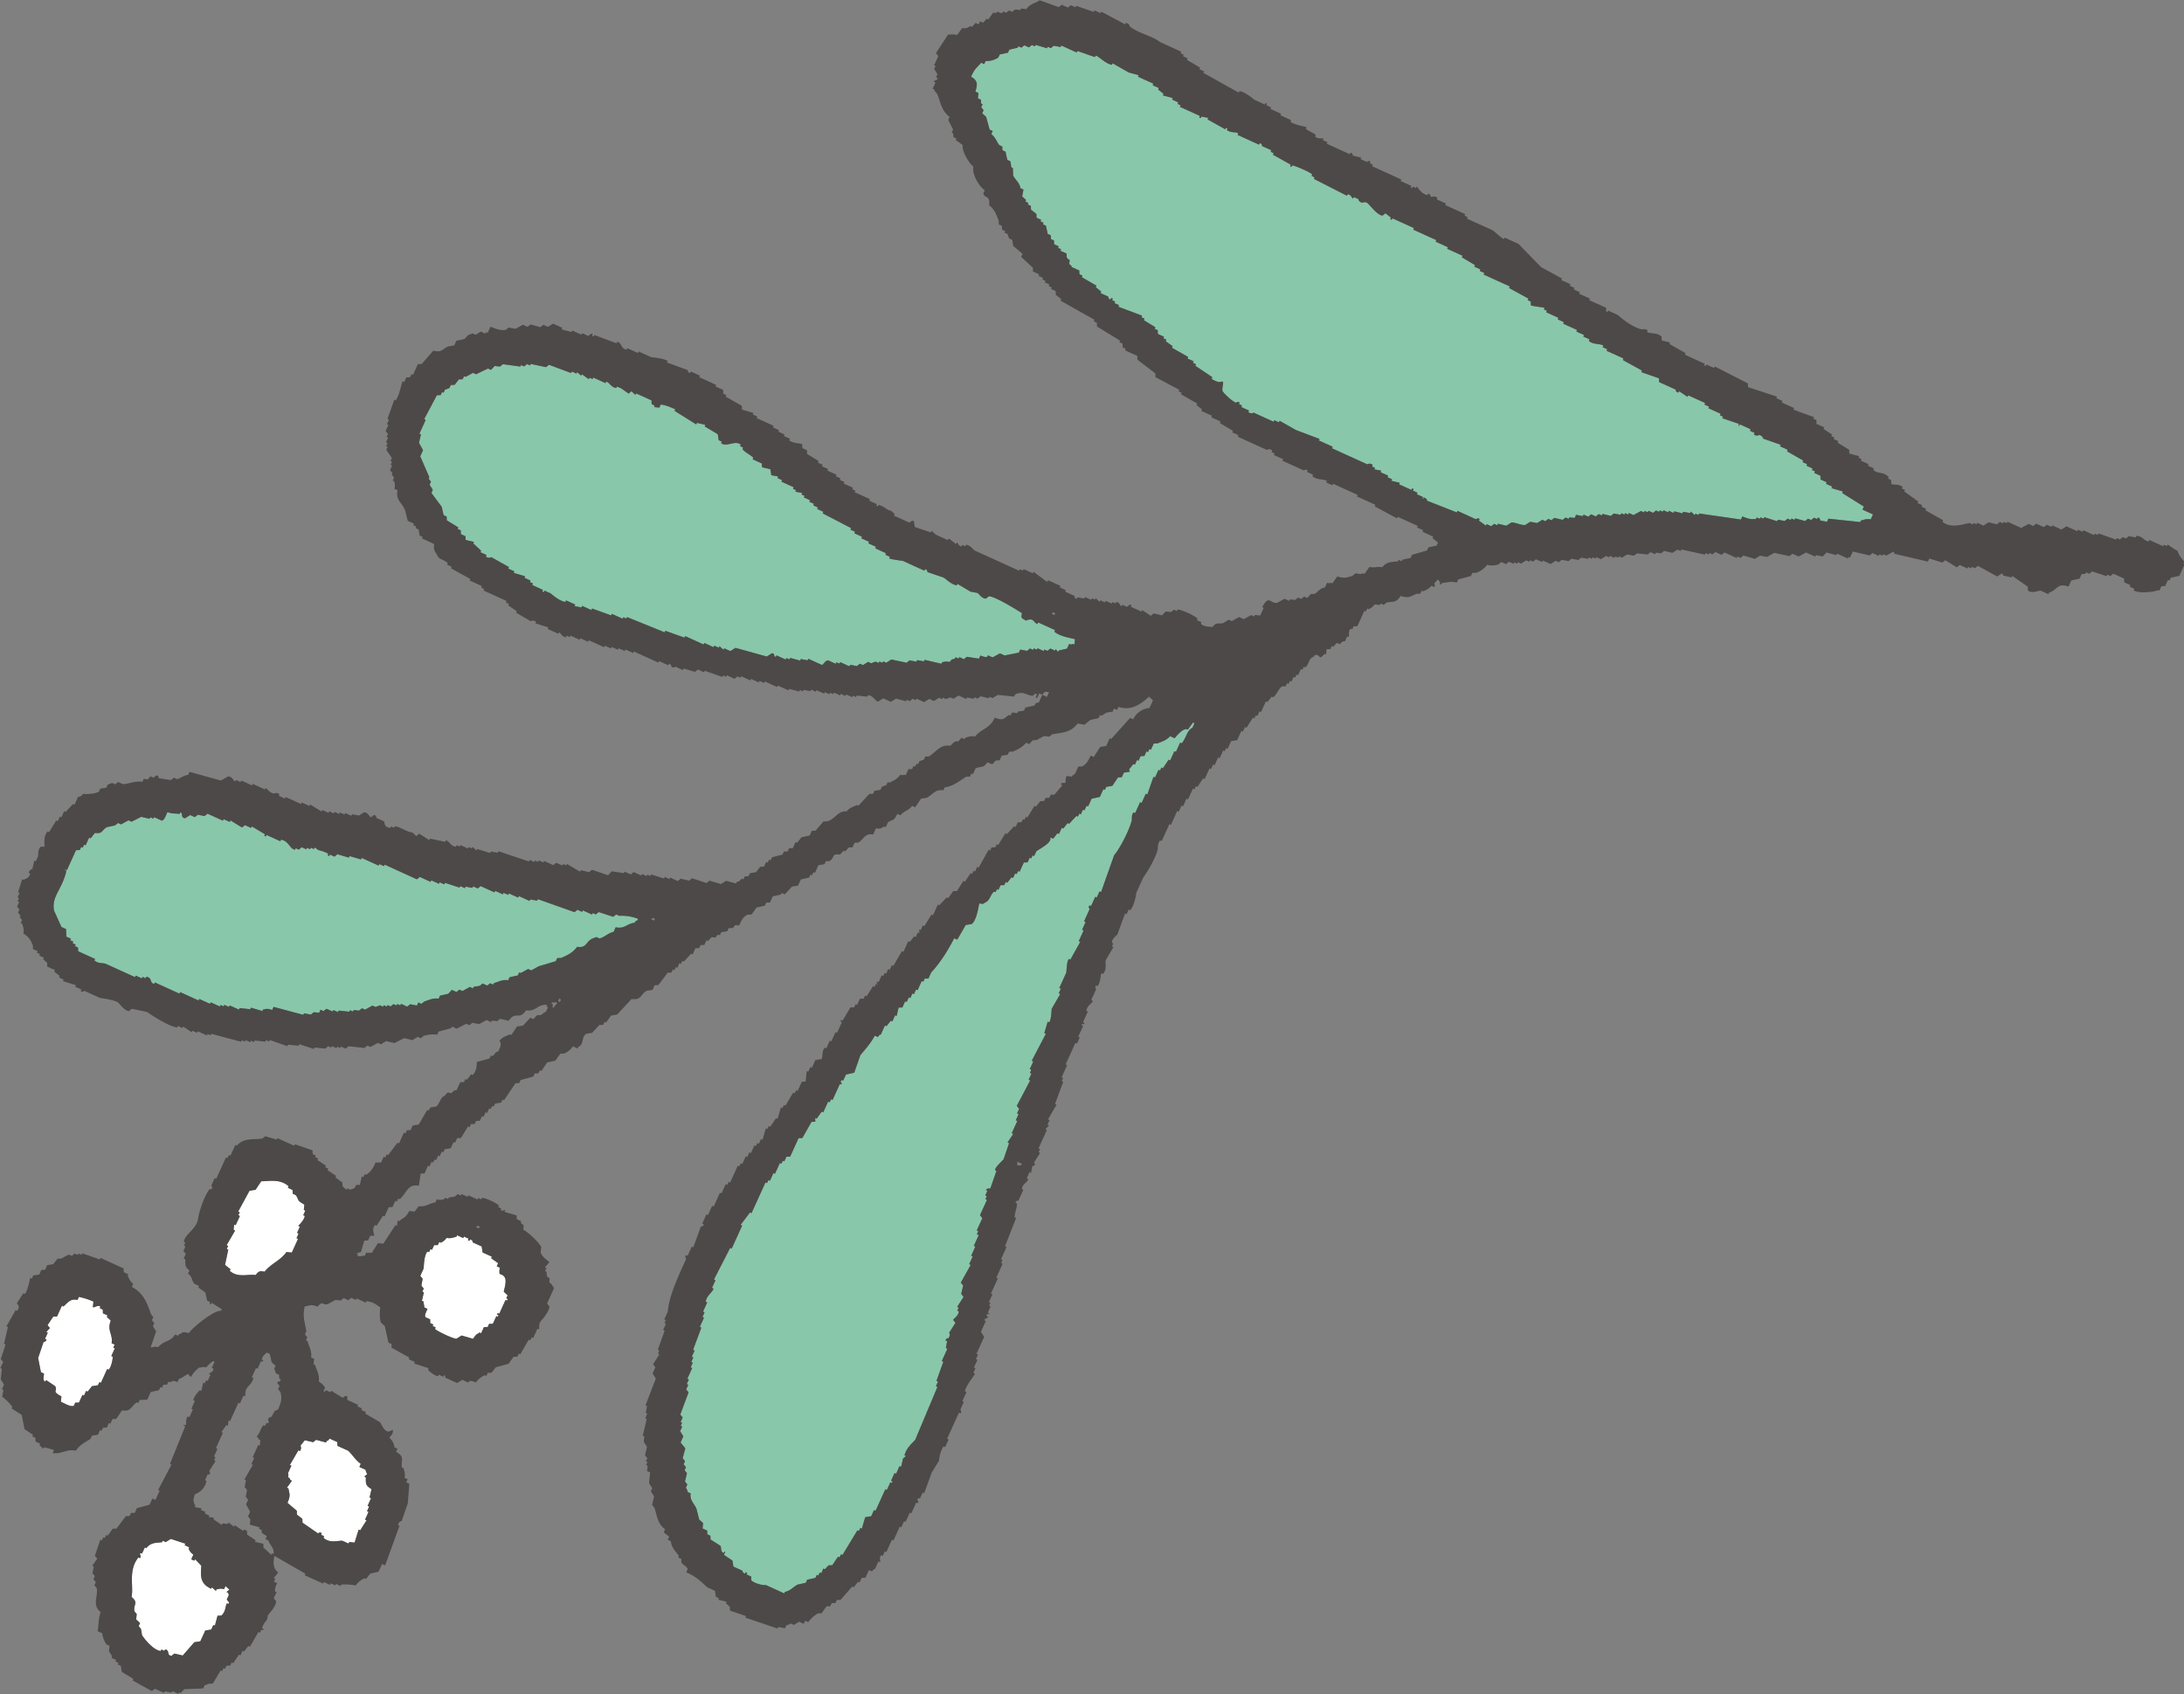 <svg xmlns="http://www.w3.org/2000/svg" width="65.644" height="50.92"><rect width="100%" height="100%" fill="#808080" stroke="none"/><g fill-rule="evenodd"><path d="M12.737 38.116l-.105.231.071.088-.038.206.071.088-.042.092.046.021-.059.252.046.021.029.181.092.042c-.039.101-.097.183-.059.252l.139.063.004.113.092.042-.021.046.092.042-.021.046c.064.067.536.295.646.294l.155-.097.344.101c.087-.133.097-.128.197-.189l.046.021.084-.185.113-.004.042-.092.113-.004.105-.231.046.021.021-.046-.046-.021.021-.046.046.021.189-.416.046.021.021-.046-.046-.021.042-.092-.118-.109c.031-.128.091-.337.029-.432-.104-.162-.193.012-.147-.29l-.092-.042.042-.092-.21-.151.021-.046-.277-.126-.029-.181-.277-.126s.033-.047-.071-.088l-.021.046-.046-.021.021-.046-.139-.063-.021.046-.185-.084-.021.046c-.118.023-.154.055-.294.034-.075.09-.091.098-.176.143l-.046-.021-.042.092-.113.004-.063.139-.046-.021-.042.092-.046-.021c-.107.115-.106.413-.118.504zm-9.345 2.661l-.046-.021.105-.231-.046-.021.042-.092-.092-.042c.045-.278-.145-.374-.025-.68l-.118-.109.021-.046-.139-.063-.004-.113-.092-.042.021-.046c-.084-.066-.201.056-.227.008l.017-.16c-.177-.079-.3-.108-.437-.143l-.042.092c-.222-.039-.267.062-.424.197l-.046-.021-.147.323-.113.004-.172.256.071.088-.109.118.046.021-.084.185.046.021c-.018.074-.088.071-.088.071l-.164.483.084.428.092.042-.017.16.025.067c.058.042 0-.009.067-.025l.256.172c.105.156-.13.139.193.311l-.017.16c.126.06.3.164.39.122l.042-.092.113-.004.105-.231.046.021.063-.139.046.021.13-.164.181-.029.042-.092.046.021.189-.416.046.021c.085-.101.119-.308.122-.39zm5.528 4.631l.004.113.164.13.004.113.466.323c.009.002.046-.059.113-.004l-.021.046.092.042-.021.046c.189.177.431.083.571.092l.185.084.021-.046.16.017.122-.39.046.021.193-.302-.046-.021.105-.231-.046-.021.063-.139-.046-.021.105-.231-.046-.021.059-.252c-.194-.119-.168-.17-.172-.357l-.046-.021.088-.071s-.05-.099-.05-.134l-.185-.084.042-.092c-.169-.125-.252-.278-.378-.395l-.323-.147-.004-.113-.231-.105c-.07.08-.012.043-.088.071l-.021.046-.298-.08a5.476 5.476 0 01-.088.071l-.252-.059-.13.164s.047.08-.017.16l-.046-.021-.256.441.046.021-.105.231c0 .007.032.003.004.113.08.07.043.012.071.088l.046.021-.151.21.046.021c.027.167.074.2-.029.432l.281.239zm.039-8.174l-.046-.021.063-.139-.046-.021.084-.185-.046-.021c.007-.021.178-.172.193-.302l-.046-.021.063-.139-.046-.021.017-.16c-.248-.137-.146-.128-.26-.286l-.092-.042-.004-.113-.139-.063.021-.046c-.259-.238-.618-.147-.823-.151l-.172.256-.181.029-.34.625.046.021-.042.092.046.021-.126.277-.046-.021-.017.16.046.021-.256.441.046.021-.042.092.046.021-.097.458.164.13-.021.046c.236.226.575.09.777.13.094-.118.119-.131.269-.101.187-.242.47-.327.659-.592l.16.017.189-.416zm-3.977 9.114l-.092-.042-.021.046c-.193.021-.334.005-.47.176l-.046-.021-.084.185-.046-.021-.021.046s.057.049.004.113l-.046-.021c-.314.385-.138.864-.206 1.188.218.187.054.202.084.428l.071.088-.017.16.118.109-.042.092.071.088.029.181c.064.109.336.452.562.479l.021-.046.092.042.021-.046c.154.038.032.172.189.197l.088-.071.252.059.348-.399.181-.029.147-.323.181-.029.063-.139.046.021.08-.298.113-.004c.139-.123.109-.259.168-.369l.046.021.021-.046a5.476 5.476 0 01-.071-.088l.063-.139-.025-.067-.046-.021.088-.071-.118-.109-.042.092c-.12-.022-.128-.008-.227.008l-.021.046-.118-.109-.021.046c-.358-.163-.312-.401-.298-.693l-.189-.197-.021.046-.092-.042.063-.139c-.093-.075-.095-.091-.143-.176l.021-.046-.139-.063.021-.046-.437-.143a8.087 8.087 0 00-.155.097z" fill="#fff"/><path d="M19.183 27.618a1.323 1.323 0 00-.571-.092l-.092-.042a5.476 5.476 0 01-.088.071l-.437-.143a5.476 5.476 0 01-.088.071l-.092-.042-.021.046-.277-.126-.021.046-.139-.063a5.476 5.476 0 01-.088.071l-1.104-.391-.021.046-.206-.038-.021.046-.323-.147-.021.046-.277-.126-.021.046-.139-.063-.021.046-.231-.105-.021.046-.416-.189a5.476 5.476 0 01-.088.071l-.139-.063-.021.046-.206-.038-.021.046-.139-.063-.021.046-.437-.143-.021.046-.139-.063-.021.046-.231-.105-.021.046-.323-.147a5.476 5.476 0 01-.088.071l-.97-.441-.021.046-.139-.063-.021.046-.508-.231-.021.046-.344-.101-.021.046-.344-.101a5.476 5.476 0 01-.088.071l-.139-.063-.021.046-.046-.021.021-.046c-.185-.114-.291-.075-.369-.168l-.046-.021-.021.046-.092-.042-.021.046-.092-.042-.021.046-.139-.063a5.476 5.476 0 01-.088.071l-.092-.042-.021.046c-.169-.03-.184-.266-.42-.302l-.021.046-.416-.189-.021.046-.046-.021.021-.046-.395-.235-.021.046-.185-.084a5.476 5.476 0 01-.088.071l-.348-.214-.021.046-.185-.084-.021.046-.462-.21a5.476 5.476 0 01-.088.071l-.206-.038a5.476 5.476 0 01-.088.071l-.139-.063a8.087 8.087 0 00-.155.097c-.145-.015-.045-.155-.143-.176l-.021.046c-.154-.022-.198.004-.365-.055-.05.103-.09.244-.172.256l-.231-.105-.021.046-.092-.042-.021.046-.252-.059-.29.147-.092-.042-.223.122-.092-.042a5.476 5.476 0 01-.088.071l-.248.055c-.161.094-.124.209-.357.172l-.13.164-.046-.021-.105.231-.046-.021-.042.092-.046-.021-.042.092-.113.004-.273.6-.046-.021c-.034.063.042-.003.025.067-.138.562-.446.738-.365 1.171l.222.491.139.063.008.227.139.063-.021.046.092.042-.021.046.092.042-.021.046.092.042.004.113.508.231-.021.046c.128.104.236.062.344.101l.877.399.021-.046.185.084.021-.046.092.042.021-.046c.194.033.08.171.235.218l.021-.046.739.336.021-.046.554.252.021-.046.323.147.021-.046.277.126.021-.046.092.042.021-.046.139.063.021-.046.277.126.021-.046.319.034.021-.046.344.101.021-.046c.115-.02.121-.034.273.013l.042-.092.894.239.021-.046.206.038.088-.071.16.017.042-.092.092.042.088-.071.185.084.021-.046.139.063.021-.046.319.034.021-.046.092.042.021-.046.16.017.088-.071.092.042.223-.122.092.042.134-.05.092.042.021-.046.092.042.021-.046.092.042.088-.071.092.042.021-.046.092.042.021-.046.185.084.088-.071.206.038.042-.092.092.042.088-.071c.139-.044.264-.112.428-.084l.042-.092.248-.055.109-.118.139.063.088-.071.092.042.223-.122.092.042.021-.046.181-.029.088-.071.139.063.088-.071.092.042.021-.046c.145-.039.259-.115.428-.084l.042-.092.248-.055.042-.092.046.021.223-.122.092.042.223-.122.516-.155.042-.092.113-.004c.178-.073.351-.152.487-.336.282.044.247-.131.445-.243l.134-.05.092.042c.143-.03.272-.173.424-.197l.063-.139c.279.058.326-.108.563-.134.07-.08.012-.043.088-.071l.021-.046zm13.128-8.407c-.145-.039-.453-.081-.621-.227l.021-.046-.508-.231-.021.046c-.127-.036-.102-.206-.344-.101-.148-.088-.149-.068-.122-.223-.039-.026-.781-.501-.995-.508a5.476 5.476 0 01-.088.071c-.135-.007-.202-.143-.256-.172l-.206-.038-.395-.235-.021.046c-.17-.032-.313-.184-.395-.235l-.483-.164c-.011-.008.012-.066-.071-.088l-.021.046-.646-.294c-.036-.005-.374-.049-.411-.076l.021-.046-.139-.063.021-.046-.323-.147.021-.046-.231-.105.021-.046-.231-.105.021-.046-.231-.105.021-.046-.139-.063.021-.046-.856-.445.021-.046-.185-.084.021-.046-.139-.063.021-.046-.139-.063.021-.046-.185-.084.021-.046-.092-.042.021-.046-.206-.038.021-.046-.092-.042.021-.046-.369-.168.021-.046-.139-.063.021-.046-.206-.038-.029-.181-.252-.059-.004-.113-.277-.126.021-.046c-.112-.11-.234-.146-.327-.26l.021-.046-.092-.042.021-.046c-.168-.144-.426.085-.592-.046l.021-.046-.092-.042-.029-.181-.395-.235.021-.046-.252-.059-.021.046-.651-.407.021-.046c-.164-.076-.316-.135-.437-.143l-.042.092-.16-.017.021-.046-.092-.042-.004-.113-.462-.21-.021.046-.118-.109a5.476 5.476 0 01-.088.071l-.21-.151-.139-.063-.021.046c-.167-.027-.204-.17-.302-.193l-.021.046-.369-.168-.021.046-.092-.042-.021.046-.21-.151-.021.046-.118-.109-.021.046-.139-.063-.021.046-.667-.248a5.476 5.476 0 01-.088.071 74.678 74.678 0 01-.458-.097l-.021.046-.092-.042a5.476 5.476 0 01-.088.071l-.092-.042-.021.046-.525-.071a5.476 5.476 0 01-.088.071l-.16-.017-.109.118-.092-.042-.357.172-.092-.042-.223.122-.046-.021-.042.092-.113.004-.13.164-.113.004-.042.092-.134.05-.042.092-.046-.021-.042.092-.113.004-.382.718.046.021-.189.416.046.021-.059.252.122.223-.084.185.273.626-.021.046.071.088-.042.092.097.155-.042.092.311.42.055.248.092.042.004.113.348.214-.021.046.092.042.004.113.139.063.004.113.252.059-.021.046.235.218-.021.046.185.084-.021.046c.086.07.16.017.16.017l.533.298-.021.046.185.084-.021.046.344.101-.021.046.185.084-.021.046.092.042-.021.046.323.147-.021.046.046.021.021-.046.185.084c.067.057.274.233.441.256l.021-.046.277.126-.021.046.206.038.021-.046.277.126.021-.046.575.206.021-.046.323.147.021-.046.092.042.021-.046 1.129.458.021-.046.575.206.021-.046.554.252.021-.046.277.126.021-.046.139.063.021-.046.118.109.021-.046.185.084.155-.097.94.26.155-.097c.088.002.068.086.071.088l.046.021.021-.046.277.126.021-.046.092.042.021-.046.298.08.021-.046.206.038.021-.046.416.189.109-.118.067-.025.231.105.021-.046.092.042.021-.046.277.126.021-.046.206.038.088-.071.092.042.155-.097.092.042.134-.05.092.042.021-.046.092.042.021-.046.092.042.155-.097.458.097.088-.071.206.038.021-.046.206.038.021-.046.504.118.021-.046c.098-.017.107-.031.227-.008.082-.102.058-.067.155-.097l.021-.046.092.042.021-.046.139.063.088-.071.365.055.042-.092c.111.034.122.049.206.038l.021-.046.139.063.223-.122.139.063.428-.084.042-.092.206.038.088-.071.092.042.021-.046.092.042.021-.046.185.084.021-.046.092.042.088-.071.139.063.021-.046.071.088.021-.046.248-.055.063-.139c.105.014.037.024.113-.004l.046.021.017-.16zm-2.949 17.883l.042-.092-.046-.021.168-.369a5.476 5.476 0 01-.071-.088l.21-.462-.046-.021.042-.092-.046-.021.063-.139-.046-.021c.044-.071.124-.04.134-.05l.185-.529-.046-.021c.019-.107.219-.273.26-.327l.164-.483-.046-.021.172-.256-.046-.021.168-.369-.046-.021.084-.185-.046-.021.063-.139a5.476 5.476 0 01-.071-.088l.403-.764-.046-.021.084-.185-.046-.021.042-.092-.046-.021.105-.231-.046-.021.424-.81-.046-.021.101-.344.046.021c.067-.097.063-.333.076-.411l.256-.441-.046-.021.063-.139-.046-.021.21-.462c.01-.07.01-.325.076-.411l.046.021.298-.533-.046-.021.147-.323-.046-.021.105-.231-.046-.021.168-.369c.003-.015-.054-.041-.004-.113l.046.021.126-.277.046.021.084-.185.046.021.391-1.104c.173-.208.437-.705.529-1.041.018-.067-.024-.15.059-.252l.046.021.147-.323.046.021.126-.277.046.021.185-.529.046.021.105-.231.046.021.042-.092.046.021.172-.256.046.021.126-.277.046.021.126-.277.046.021c.145-.167.155-.39.323-.466l.063-.139-.046-.021-.151.21c-.105-.014-.037-.024-.113.004-.08.028-.226.173-.285.26l-.139-.063c-.109.128-.242.159-.378.218l-.113.004-.084.185-.046-.021-.042.092-.046-.021-.063.139-.113.004-.063.139-.046-.021-.063.139-.046-.021-.13.164.025.067-.181.029-.063.139-.113.004-.172.256-.181.029-.042.092-.046-.021-.105.231-.248.055-.105.231-.046-.021-.063.139-.046-.021-.063.139-.046-.021-.042.092-.046-.021-.218.235-.046-.021-.13.164-.046-.021-.084.185-.046-.021-.13.164-.092-.042c.084.159-.332.349-.416.424l-.063.139-.046-.021-.042.092-.046-.021-.063.139-.113.004-.126.277-.046-.021-.042.092-.046-.021-.063.139-.046-.021-.13.164-.046-.021-.042.092-.113.004-.063.139-.046-.021-.042.092-.046-.021c-.123.119-.116.261-.26.327-.088.054-.057.052-.181.029-.03.117-.076.495-.227.621l-.181.029-.256.441-.092-.042c-.19.377-.449.775-.689 1.024l-.084.185-.113.004-.042.092-.046-.021-.126.277-.046-.021-.063.139-.046-.021-.063.139-.046-.021-.063.139-.046-.021-.084.185-.113.004-.059.252-.046-.021-.084.185-.046-.021-.13.164-.046-.021-.126.277s-.026-.023-.088.071l-.092-.042c-.117.226-.292.416-.432.584l-.185.529-.248.055-.084.185-.046-.021c-.062.078.004.081.004.113-.039.06-.024-.032-.067.025l-.21.462-.046-.021-.042.092-.046-.021-.147.323-.046-.021-.151.21-.046-.021.004.113-.113.004-.277.487-.113.004-.252.554-.113.004-.063.139-.046-.021-.042.092-.046-.021-.147.323-.046-.021-.105.231-.046-.021-.042.092-.046-.021-.42.923-.046-.021-.281.374.046.021-.315.693-.046-.021-.487.949.046.021-.105.231.046.021c-.031.116-.208.208-.235.395l.046.021-.126.277.046.021-.063.139.046.021-.126.277.046.021-.248.668.046.021-.084.185.046.021-.063.139.046.021-.063.139.046.021-.147.323.046.021-.063.139.046.021-.063.139.071.088-.248.667.071.088-.063.139.046.021-.042.092.046.021-.063.139.097.155-.084.185.143.176-.08.298.071.088-.042.092.071.088-.042.092.071.088-.059.252.071.088-.042.092c.006.038.047.061.05.134l.092.042c-.036.212.112.301.176.47l.08.315.118.109-.017.16.139.063.004.113.092.042.004.113.302.193c.021.026.003.181.076.202.069.02 0-.047.067-.025l-.042.092.256.172.029.181.277.126s-.028.041.071.088l.021-.046.046.021-.021.046.139.063.004.113c.088.097.375.163.437.143l.554.252.021-.046c.17-.037.23-.133.378-.218l.248-.055.042-.092.248-.055.042-.092.046.021.042-.092.046.021.063-.139.046.021.109-.118.113-.004.172-.256.046.021.042-.092.046.021.449-.743.046.021.042-.092.046.021.101-.344.181-.029.084-.185.046.021.294-.646.046.021.105-.231.046.021.021-.046-.046-.021.105-.231.046.021.105-.231.046.021.059-.252.088-.071-.046-.021c.068-.239.223-.351.323-.466l.668-1.591-.046-.021.063-.139-.046-.021.206-.575-.046-.021.168-.369-.046-.021.038-.206-.046-.021c.015-.081.086-.068.088-.071.07-.109.017-.16.017-.16l.193-.302a5.476 5.476 0 01-.071-.088c.036-.056.159-.12.172-.256l-.046-.021.042-.092-.046-.021.193-.302a5.476 5.476 0 01-.071-.088l.059-.252a5.476 5.476 0 01-.071-.088l.298-.533-.046-.021.105-.231-.046-.021.126-.277-.046-.021.147-.323-.046-.021zm26.941-21.63l-.323-.147.042-.092-.651-.407.021-.046-.344-.101.021-.046-.185-.084.021-.046-.185-.084-.004-.113-.185-.084.021-.046-.092-.042.021-.046-.185-.084.021-.046-.139-.063.021-.046-.487-.277.021-.046-.231-.105.021-.046-.529-.185c-.003-.002-.006-.083-.118-.109 0 0-.077.051-.16-.017l.021-.046-.139-.063.021-.046-.323-.147-.021.046c-.066-.028.034-.027-.025-.067l-.483-.164.021-.046-.092-.042.021-.046-.369-.168.021-.046-.139-.063.021-.046-.508-.231-.021.046-.256-.172-.021.046c-.102-.032-.071-.088-.071-.088l-.508-.231-.004-.113-.529-.185.021-.046-.579-.319.021-.046-.508-.231.021-.046-.139-.063.021-.046c-.095-.069-.296-.019-.437-.143l.021-.046-.185-.084.021-.046-.231-.105.021-.046-.416-.189.021-.046-.185-.084.021-.046-.369-.168.021-.046-.092-.042.021-.046c-.023-.012-.385-.051-.411-.076l-.004-.113-.092-.042.021-.046-.579-.319.021-.046-.785-.357.021-.046-.139-.063.021-.046-.185-.084.021-.046-.395-.235.021-.046-.462-.21.021-.046-.369-.168.021-.046-.693-.315.021-.046-.646-.294-.021.046-.046-.021.021-.046-.164-.13a5.476 5.476 0 01-.088.071c-.16-.014-.378-.315-.445-.369-.081-.066-.16-.017-.16-.017-.122-.031-.118-.109-.118-.109l-.139-.063-.021.046c-.064-.028-.041-.108-.164-.13l-.021.046-.995-.508.021-.046-.092-.042.021-.046c-.088-.085-.495-.251-.6-.273l-.021.046-.046-.021.021-.046-.533-.298.021-.046-.092-.042.021-.046-.277-.126c-.013-.01.015-.066-.071-.088l-.021.046-.646-.294.021-.046c-.086-.058-.205 0-.344-.101l.021-.046-.046-.021-.021.046-.533-.298.021-.046-.206-.038-.021.046-.046-.021.021-.046-.6-.273.021-.046-.092-.042.021-.046-.185-.084.021-.046-.298-.08.021-.046-.164-.13.021-.046-.185-.084.021-.046-.462-.21.021-.046-.298-.08-.487-.277-.021.046c-.195-.033-.386-.252-.487-.277l-.021.046-.529-.185-.021.046-.462-.21-.021.046-.206-.038a5.476 5.476 0 01-.088.071l-.092-.042-.021.046-.344-.101-.021.046-.092-.042a5.476 5.476 0 01-.088.071l-.139-.063a5.476 5.476 0 01-.088.071l-.092-.042-.021.046-.248.055-.042.092-.248.055-.042.092a.648.648 0 01-.382.105l-.042.092-.092-.042c-.122.151-.185.155-.302.42.211.122.191.236.13.449l.092.042-.017.16.092.042.004.113.046.021-.042.092.071.088-.042.092.118.109.105.382.092.042-.042.092c.125.1.159.221.239.332l.092.042.004.113.092.042.055.248.092.042.029.181.046.021.008.227c.072.141.192.205.218.378l.092.042-.038.206.118.109-.021.046.092.042-.021.046.092.042.004.113.164.13.004.113.139.063-.021.046.092.042-.021.046.092.042.055.248.092.042.004.113.092.042.004.113.139.063-.021.046.092.042-.021.046.185.084.004.113c.081.134.103-.012.076.202.089.063.069.086.071.088l.231.105.004.113.092.042-.021.046.441.256-.021.046.164.13-.021.046.231.105c.016.014-.017.064.071.088l.021-.046.046.021-.021.046.092.042-.021.046.139.063-.021.046.714.269-.021.046.092.042-.021.046.348.214-.021.046.092.042.004.113.185.084-.021.046.092.042-.021.046.21.151-.021.046.487.277-.021.046.185.084-.021.046.092.042-.021.046.512.344-.021.046c.068.06.258.138.298.08l.046.021c.015.033-.042.219-.013.273.041.075.291.308.399.348 0 0 .056-.049.113-.004l-.021.046.092.042-.021.046.231.105-.021.046c.088.068.16.017.16.017l.6.273.021-.046.139.063.021-.046.487.277.714.269-.021.046.416.189-.021.046.046.021 1.016.462s.074-.055.16.017l-.021.046.092.042-.021.046.206.038-.021.046.231.105-.021.046.139.063-.021.046.252.059-.021.046.369.168.021-.046.046.021-.021.046.139.063-.021.046.185.084-.021.046c.065.031.002-.055.067-.025.099.045.071.088.071.088l.898.353.021-.046.554.252c.012.003.044-.057.113-.004l-.021.046.21.151.021-.046.139.063.088-.071.092.042.021-.046.252.059.155-.097c.105-.008.302.091.411.076l.155-.097.206.038.155-.097.092.042.088-.071.092.042.088-.071.252.059.088-.071.092.042.021-.046.16.017.042-.092.206.038.021-.046.139.063.088-.071.139.063.088-.071.092.042.021-.046.252.059.088-.071.206.038.021-.046.092.042.021-.046.092.042.021-.046.139.063.223-.122.092.042.021-.046.092.042.021-.046.139.063.088-.071.092.042.021-.046.092.042.021-.046.139.063.021-.046.139.063.021-.046.252.059.021-.046.206.038.021-.046.118.109.021-.046.092.042.021-.046 1.255.181.042-.092c.197.078.255.088.411.076l.021-.046.092.042.021-.046.092.042.021-.046.39.122.021-.046.206.038.088-.071.092.042.021-.046.092.042.021-.046.298.08.088-.071.092.042.088-.071.092.042.021-.046c.077.01.071.088.071.088l.206.038.042-.092.957.101.021-.046c.112-.027.158-.058.294-.034l.063-.139z" fill="#88c7aa"/><path d="M65.249 17.359l-.042.092-.046-.021-.084.185-.113.004-.063.139-.046-.021c-.09.057-.591.109-.726.004l.021-.046-.139-.063.021-.046-.185-.084-.004-.113-.323-.147a5.476 5.476 0 01-.088.071l-.092-.042-.021.046-.437-.143a5.476 5.476 0 01-.088.071l-.092-.042-.021.046-.113.004-.063.139-.248.055-.084.185c-.331-.129-.338.105-.584.18l-.021.046-.231-.105c-.077-.004-.274.097-.386-.008l-.004-.113-.466-.323-.021.046-.252-.059-.025-.067a8.087 8.087 0 00-.155.097l-.579-.319a5.476 5.476 0 01-.088.071l-.092-.042-.021.046-.092-.042-.021.046-.231-.105a5.476 5.476 0 01-.088.071l-.348-.214a5.476 5.476 0 01-.088.071l-.39-.122-.042.092-1.007-.235-.025-.067-.223.122-.092-.042-.021.046-.092-.042-.021.046-.185-.084a5.476 5.476 0 01-.088.071 91.729 91.729 0 01-.504-.118l-.084.185-.046-.021-.021.046-.323-.147-.021.046-.298-.08-.109.118-.206-.038-.021.046-.277-.126-.223.122-.185-.084a5.476 5.476 0 01-.088.071 74.678 74.678 0 01-.458-.097l-.223.122-.206-.038a8.087 8.087 0 00-.155.097l-.344-.101a5.476 5.476 0 01-.088.071l-.092-.042-.021.046-.369-.168a5.476 5.476 0 01-.088.071l-.185-.084a5.476 5.476 0 01-.088.071l-.092-.042-.021.046-.092-.042-.021.046-.709-.155-.021.046-.092-.042a8.087 8.087 0 00-.155.097l-.252-.059a5.476 5.476 0 01-.088.071l-.16-.017-.021.046-.139-.063a5.476 5.476 0 01-.088.071l-.319-.034a5.476 5.476 0 01-.088.071l-.206-.038a8.087 8.087 0 00-.155.097l-.092-.042-.021.046-.092-.042-.021.046-.139-.063-.021.046-.092-.042a8.087 8.087 0 00-.155.097l-.139-.063-.021.046-.092-.042-.021.046-.092-.042-.021.046-.206-.038a5.476 5.476 0 01-.088.071l-.206-.038a5.476 5.476 0 01-.088.071l-.206-.038a5.476 5.476 0 01-.088.071l-.092-.042a8.087 8.087 0 00-.155.097l-.231-.105-.021.046-.185-.084a5.476 5.476 0 01-.088.071l-.092-.042-.021.046-.092-.042a8.087 8.087 0 00-.155.097l-.092-.042-.021.046-.092-.042-.021.046-.139-.063a5.476 5.476 0 01-.088.071l-.139-.063a5.476 5.476 0 01-.088.071.588.588 0 01-.34.013.682.682 0 01-.332.239l-.113.004-.042.092-.382.105-.042.092c-.199-.046-.292.002-.453.017l-.021.046-.046-.021.021-.046a5.476 5.476 0 01-.071-.088l-.109.118c.028.076.02.008.004.113l-.092-.042c-.084.106-.142.118-.243.168l-.046-.021-.042.092-.113.004c-.171.069-.237.147-.474.063-.157.216-.211.16-.424.197a5.476 5.476 0 01-.088.071l-.092-.042-.021.046-.16-.017c-.076.091-.091.096-.176.143l-.046-.021-.042.092-.046-.021-.21.462-.113.004-.042.092-.046-.021c-.089.09-.028.205-.059.252l-.046-.021-.063.139c-.041.034-.058-.032-.155.097l-.092-.042-.109.118-.046-.021-.042.092-.113.004-.017.16-.046-.021c-.195.223-.09.006-.294.034l-.021.046c-.173.065-.123.19-.26.327l-.046-.021-.042.092-.046-.021-.084.185-.046-.021-.042.092-.046-.021-.063.139-.046-.021-.042.092-.046-.021-.042.092-.113.004c-.106.081-.155.245-.26.327l-.046-.021-.13.164-.046-.021-.147.323-.046-.021-.063.139-.046-.021-.042.092-.046-.021-.193.302-.046-.021-.063.139-.046-.021-.126.277-.181.029-.105.231-.046-.021-.042.092-.046-.021-.105.231-.046-.021-.105.231-.046-.021-.063.139-.046-.021-.147.323-.046-.021-.172.256-.046-.021-.042.092-.046-.021-.147.323-.046-.021-.105.231-.046-.021-.084.185-.046-.021-.189.416-.046-.021-.231.508-.046-.021c-.089.108-.061.228-.08.298-.085.306-.356.728-.424.81l-.21.462c-.014.096-.066.397-.185.529l-.046-.021-.063.139-.046-.021-.227.621c-.037.057-.158.12-.172.256l.046.021-.042.092.046.021-.235.395c-.016.109.045.249-.076.411l-.046-.021c-.049.074-.015.249-.122.39l-.046-.021c-.048.072.007.099.004.113l-.147.323.046.021c-.027.101-.166.134-.193.302l.046.021-.147.323.046.021-.021.046-.046-.021-.021.046.046.021-.147.323.046.021-.084.185-.046-.021-.294.646.046.021-.168.369.046.021-.042.092.046.021-.248.667.046.021-.256.441.046.021-.063.139.046.021-.109.118.046.021-.252.554.046.021-.042.092.046.021-.193.302.046.021c-.022.079-.088.071-.088.071l-.038.206-.046-.021-.084.185.046.021c-.031.113-.166.133-.193.302l.046.021-.147.323c-.008.011-.072-.016-.088.071l.046.021c-.011.154-.062.245-.076.411l.046.021-.332.852.046.021-.168.369.046.021-.042.092.046.021-.189.416.046.021-.21.462.046.021-.105.231.046.021-.042.092.046.021-.084.185.046.021c-.014.07-.01-.009-.067.025l-.021.046.046.021c-.018.085-.082.062-.088.071l-.021.046.046.021-.147.323.097.155-.231.508.046.021-.063.139.046.021-.105.231.046.021-.063.139.046.021c-.019.08-.271.343-.298.533l.046.021-.126.277.046.021-.105.231c-.003.016.054.04.004.113l-.046-.021-.357.785.046.021-.105.231-.046-.021c-.102.124-.13.358-.143.437l-.214.348-.227.621-.046-.021-.084.185-.046-.021c-.053.066.006.107.004.113l-.021.046-.046-.021-.147.323-.046-.021-.126.277-.046-.021-.084.185-.046-.021-.189.416-.046-.021-.168.369-.046-.021-.063.139-.046-.021c-.081.094-.006.146-.038.206l-.046-.021-.105.231s-.025-.023-.088.071l-.092-.042-.105.231-.113.004-.063.139-.046-.021-.13.164-.046-.021-.348.399-.113.004-.042.092-.113.004-.042.092-.113.004-.151.21-.113.004a.991.991 0 00-.286.26l-.092-.042-.042.092-.139-.063a8.087 8.087 0 00-.155.097l-.092-.042c-.037.006-.064.045-.134.05l-.042.092-.206-.038-.021.046-.966-.328.021-.046-.483-.164-.004-.113-.118-.109.021-.046-.252-.059.021-.046-.092-.042-.029-.181-.231-.105c-.187-.173-.313-.309-.63-.453l.042-.092c-.009-.071-.149-.136-.189-.197l-.004-.113-.092-.042.021-.046c-.118-.166-.219-.246-.243-.445l-.092-.042.042-.092-.164-.13.042-.092c-.232-.17-.243-.419-.319-.647a5.476 5.476 0 01-.071-.088l.059-.252a8.087 8.087 0 00-.097-.155l.042-.092a8.087 8.087 0 00-.097-.155l.034-.319-.092-.042.017-.16-.046-.021.042-.092-.046-.021.042-.092a5.476 5.476 0 01-.071-.088l.059-.252a8.087 8.087 0 00-.097-.155l.017-.16-.046-.021.118-.504-.046-.021.063-.139-.046-.021.038-.206-.046-.021.311-.806a8.087 8.087 0 00-.097-.155l.084-.185a5.476 5.476 0 01-.071-.088l.193-.302-.046-.021.042-.092-.046-.021.206-.575-.046-.021.084-.185-.046-.021.042-.092-.046-.021.105-.231c.04-.403.212-.829.428-1.31l.126-.277c.003-.017-.057-.04-.004-.113l.046.021.126-.277.046.021.227-.621c.011-.014.068.017.088-.071l-.046-.021.126-.277.046.021.126-.277.046.021.189-.416.046.021.126-.277.046.021.042-.092.046.021.231-.508.046.021.042-.092.046.021.105-.231.046.021.063-.139.046.021.105-.231.046.021.042-.092.046.021.063-.139.046.021.101-.344.046.021.042-.092.046.021.172-.256.046.021.101-.344.046.021.042-.092.046.021.235-.395.046.021.042-.092.046.021.126-.277.113-.004.034-.319.046.021.063-.139.046.021.105-.231.181-.029c.054-.055-.002-.227.101-.344l.046.021.105-.231.046.021.126-.277.046.021.147-.323-.046-.021.021-.046.046.021.235-.395.113-.004.042-.092.046.021.084-.185.113-.004.042-.092.046.021.193-.302.046.021.042-.092.046.021c.019-.069-.036.004-.025-.067.045-.056.02.028.067-.025l.084-.185.046.021.042-.092.046.021.063-.139.046.021.063-.139.046.021.256-.441.046.021.147-.323.046.021.13-.164.046.021.063-.139.046.021-.004-.113.046.021.063-.139.046.021.214-.348.046.021.147-.323.046.021.218-.235.046.021.151-.21.113-.004.193-.302.046.021.172-.256.046.021.042-.092.046.021.063-.139.046.021.298-.533.046.021.042-.092.113-.004.042-.092.046.021.214-.348.046.021.218-.235.046.021.063-.139.113-.004.042-.092.046.021.042-.092.046.021.214-.348.046.021.13-.164.113-.004.042-.092.113-.004.042-.092.113-.004.239-.281-.046-.021.021-.046.113-.004c.019-.072-.003-.096.038-.206l.16.017c.063-.088.086-.069.088-.071l.105-.231.113-.004c.121-.063.177-.151.26-.327l.092.042.193-.302.181-.029.105-.231.046.021.567-.634.092.042a.587.587 0 01.487-.336l.105-.231-.118-.109c-.253.223-.535.435-.919.306l-.042.092-.092-.042-.042.092-.181.029a8.087 8.087 0 00-.155.097l-.046-.021-.042.092-.248.055-.176.143-.206-.038c-.206.279-.468.272-.76.323a5.476 5.476 0 01-.088.071l-.16-.017-.223.122-.113.004-.109.118-.092-.042c-.103.127-.266.21-.399.264l-.113.004-.042.092-.181.029-.063.139-.113.004-.109.118-.139-.063-.109.118-.248.055-.084.185-.046-.021-.042.092-.113.004c-.212.132-.397.293-.647.319l-.042.092c-.235-.042-.316.119-.491.222l-.181.029-.172.256-.092-.042c-.125.163-.233.137-.353.285l-.092-.042c-.13.257-.144.141-.286.26l-.063.139-.046-.021c-.105.054-.105.081-.248.055l-.084.185c-.256-.044-.262.127-.445.243l-.113.004-.063.139-.113.004-.109.118-.046-.021-.109.118c-.27-.038-.138.08-.311.193l-.113.004-.042.092-.181.029-.105.231-.046-.021-.042.092-.046-.021-.042.092-.248.055-.084.185-.181.029-.218.235-.092-.042-.021.046-.248.055-.084.185-.113.004-.042.092-.248.055-.151.21-.113.004c-.127.059-.175.133-.26.327-.213-.029-.074.003-.202.076l-.113.004-.042.092-.181.029-.042.092-.046-.021c-.139.091.007.102-.202.076l-.109.118-.046-.021-.063.139-.113.004-.042.092-.113.004-.084.185-.046-.021-.218.235-.046-.021-.042.092-.046-.021-.063.139-.046-.021-.042.092-.046-.021-.042.092-.113.004-.281.374-.113.004-.063.139-.181.029c-.199.126-.149.285-.445.243l-.437.47-.181.029-.151.21-.046-.021-.042.092-.113.004-.218.235-.181.029c-.157.121-.047.303-.235.395l-.021.046-.139-.063a.614.614 0 01-.264.214l-.113.004-.151.21-.248.055-.172.256-.046-.021-.042.092-.113.004-.042.092-.382.105-.042.092-.113.004-.344.512-.046-.021-.042.092-.181.029-.042.092-.046-.021-.042.092-.046-.021-.063.139-.046-.021-.063.139-.046-.021-.063.139-.113.004-.042.092-.113.004-.042.092-.046-.021-.214.348-.113.004-.063.139-.046-.021-.084.185-.181.029-.042.092-.046-.021-.063.139-.046-.021-.063.139-.046-.021-.042.092-.046-.021-.063.139-.046-.021-.105.231-.113.004a45.93 45.93 0 01-.055.365c-.339-.059-.349.202-.575.407l-.046-.021-.042.092-.046-.021-.084.185-.113.004-.126.277-.046-.021-.193.302-.046-.021c-.125.147 0 .276-.034.319l-.113.004-.063.139-.113.004-.101.344s-.105.025-.134.05l.046.021-.021.046c.125.023.124-.003.227-.008l.042-.092c.105.014.037.024.113-.004l.046.021.193-.302.16.017.365-.558.046.021.017-.16.046.021c.148-.131.191-.086.306-.306l.16.017.13-.164c.206.034.311-.09.495-.109l.042-.092a.418.418 0 00.227-.008l.021-.046.092.042.021-.046.181-.029.088-.071.092.042.021-.046.185.084.021-.046.277.126.021-.046.092.042.021-.046c.104.003.41.137.508.231l-.021.046.092.042-.021.046c.057.048.113-.004.113-.004.067.025-.034.027.025.067l.344.101.004.113.139.063-.021.046c.11.092.1.059.076.202.186.111.463.374.541.525l-.017.16c.026.108.152.209.26.286-.04.08-.125.147-.13.164l.046.021-.042.092.046.021.004.113c.071.14.104-.012.076.202.099.079.079.095.143.176l-.21.462.071.088c-.005.159-.209.384-.256.441-.082.099-.037.216-.059.252l-.046-.021-.126.277-.046-.021-.042.092-.046-.021-.256.441-.046-.021-.042.092-.113.004-.151.21-.382.105-.13.164-.113.004-.042.092-.046-.021a.638.638 0 00-.265.214c-.112-.034-.122-.047-.206-.038l-.021.046-.185-.084a8.087 8.087 0 00-.155.097l-.369-.168.021-.046-.046-.021-.021.046-.139-.063-.021.046c-.117-.017-.25-.138-.302-.193l.021-.046-.437-.143.021-.046-.185-.084.021-.046-.533-.298-.004-.113-.092-.042-.109-.495-.118-.109c-.037-.073-.04-.35-.017-.453-.127-.083-.203-.159-.416-.189l-.021.046-.277-.126-.021.046-.139-.063a5.476 5.476 0 01-.088.071l-.139-.063a5.476 5.476 0 01-.088.071l-.16-.017-.223.122c-.191.056-.136-.124-.315.08-.216-.084-.227-.024-.386-.008-.071.314.009.491.05.747l-.042.092.071.088-.042.092.046.021c.044.162.142.309.109.495l.092.042-.017.16.046.021c.046.157.144.314.109.495.081.062.158.117.189.197l-.042.092c.034.063.057-.017.067-.025l.139.063.021-.046.348.214c.006 0 .058-.071.134-.05l.004.113.323.147-.021.046.139.063-.021.046.139.063-.021.046.441.256c.05.051.112.276.26.286 0 0 .112-.049.134-.05-.021.166-.006.081-.105.231.084.098.135.164.147.29l.092.042-.042.092c.284.168.137.244.176.47l.046.021c.028.11.061.16.034.294l.092.042-.042.092.092.042-.046.592-.185.529s-.087.011-.109.118l.046.021-.433 1.196-.092-.042-.105.231-.248.055-.13.164-.046-.021a.651.651 0 00-.264.214 1.95 1.95 0 00-.432-.029l-.021.046-.139-.063-.021.046-.139-.063-.021.046-.185-.084-.021.046-.554-.252.021-.046-.928-.533c-.046.193-.047.372.109.495-.041.077-.125.148-.13.164l.046.021-.042.092.092.042c-.046.122-.068.162-.059.252l.046.021-.084.185.071.088c-.004.171-.215.364-.256.441.011.148-.11.163-.168.369l.046.021-.021.046-.046-.021-.042.092-.046-.021-.256.441-.046-.021-.13.164-.046-.021-.063.139-.046-.021-.172.256-.046-.021-.042.092-.113.004-.042.092-.046-.021-.042.092-.046-.021-.235.395-.113.004c-.022.01-.134.05-.134.05l-.042.092-.567.021-.109.118-.046-.021-.021.046-.185-.084-.021.046-.206-.038-.021.046-.277-.126a5.476 5.476 0 01-.088.071l-.579-.319.021-.046-.348-.214-.029-.181-.092-.042.021-.046-.092-.042.021-.046-.139-.063.021-.046a8.087 8.087 0 00-.097-.155l.017-.16-.092-.042a.771.771 0 01-.126-.336l-.139-.063c.04-.195.012-.353.092-.571-.261-.212-.08-.44-.117-.722a5.476 5.476 0 01-.071-.088l.042-.092a5.476 5.476 0 01-.071-.088l.042-.092a5.476 5.476 0 01-.071-.088l.038-.206-.046-.021.151-.21a5.476 5.476 0 01-.071-.088l.164-.483.046.021.042-.092.046.021.042-.092.046.021.151-.21.113-.004.281-.374.113-.004.042-.092.113-.004.063-.139.382-.105.084-.185.092.042.126-.277-.046-.021.403-.764-.046-.021.458-1.129-.046-.021c.014-.07.009.009.067-.025.026-.062-.023-.149.059-.252l.046.021.105-.231-.046-.021.105-.231-.046-.021c.02-.124.134-.243.193-.302l.046.021.059-.252.046.021.042-.092.046.021.084-.185-.046-.021c.017-.056.136-.045.13-.164l-.046-.021.084-.185-.046-.021c-.078.068-.126.088-.197.189-.125-.022-.124.003-.227.008-.092.085-.163.142-.239.281-.08-.07-.043-.012-.071-.088-.106.029-.184.117-.29.147l-.042.092c-.156-.047-.119-.037-.227.008l-.046-.021-.042.092-.113.004-.042.092-.046-.021-.042.092-.248.055-.105.231-.227.008-.042.092-.046-.021c-.191.139-.164.283-.445.243l-.172.256-.113.004-.063.139-.046-.021-.063.139-.113.004-.042.092-.046-.021-.063.139-.181.029-.042.092c-.159.114-.303.157-.441.357-.284-.056-.44.118-.701.071l.042-.092-.298-.08-.021.046-.118-.109.021-.046-.139-.063-.004-.113-.092-.042.021-.046-.256-.172-.084-.428-.302-.193.021-.046a1.346 1.346 0 00-.306-.306l.038-.206-.046-.021.063-.139a8.087 8.087 0 00-.097-.155l.034-.319-.046-.021.084-.185a5.476 5.476 0 01-.071-.088l.143-.437-.046-.021.118-.504-.046-.021.277-.487.046.021c.115-.163-.012-.189-.008-.227l.193-.302.046.021c.1-.117.145-.453.164-.483l.046.021.042-.092.181-.029.063-.139.113-.004.063-.139.181-.029.13-.164.113-.004.223-.122.092.042.088-.071.092.042.021-.046.092.042.021-.046.529.185.021-.046.693.315.004.113.139.063-.021.046c.057.104.061.153.168.243l-.042.092c.36.18.477.533.575.819l.071.088-.042.092.071.088-.042.092.097.155-.164.483c.103-.006.102-.033.227-.008.177-.214.362-.142.508-.382l.092.042.021-.046c.159-.046.072-.1.294-.034.143-.196.774-.699.974-.672l.021-.046-.302-.193-.021.046-.046-.021.021-.046-.092-.042a22.032 22.032 0 00-.055-.248l-.21-.151.021-.046-.139-.063c-.092-.106-.053-.201-.193-.311l.042-.092c-.148-.121-.114-.166-.126-.336l-.046-.021.063-.139a5.476 5.476 0 01-.071-.088l.063-.139-.046-.021.042-.092-.046-.021c.027-.239.379-.372.428-.697.033-.219.177-.673.353-.898l.046.021c.056-.086-.004-.113-.004-.113l.105-.231.046.021.294-.646.046.021.042-.092.046.021.147-.323.046.021c.192-.234.493-.177.764-.21l.088-.071.344.101.021-.046.508.231.021-.046.529.185.004.113.092.042-.021.046.092.042-.021.046.256.172-.021.046.092.042-.021.046.256.172-.021.046.21.151.004.113.118.109.021-.046.092.042.134-.05.042-.092.113-.004.059-.252.046.021.042-.092.046.021c.136-.105.184-.154.281-.374.105.014.037.024.113-.004l.046.021.084-.185.046.021.042-.092.046.021.281-.374.046.021.147-.323.046.021.042-.092.113-.004.063-.139.181-.029.256-.441.046.021.042-.092.181-.029c.113-.089.11-.26.26-.327.092-.11.059-.1.202-.076.095-.12.127-.071.155-.097l.105-.231.113-.004.042-.092.046.021.13-.164.046.021c.141-.138.12-.388.122-.39l.382-.105.042-.092.046.021c.096-.07.048-.103.176-.143.077-.168.104-.208.034-.319.102-.12.19-.131.311-.193l.046.021.172-.256.181-.029.218-.235.092.042.109-.118.113-.004c.072-.032.067-.071.155-.097l.063-.139-.046-.021.021-.046c-.282-.043-.326.209-.63.159-.193.258-.234.097-.424.197l-.109.118-.252-.059a5.476 5.476 0 01-.088.071l-.16-.017-.021.046-.139-.063-.223.122-.206-.038a5.476 5.476 0 01-.088.071l-.092-.042-.29.147-.139-.063-.021.046-.382.105-.042.092a.914.914 0 00-.407.038 5.476 5.476 0 01-.088.071l-.092-.042a8.087 8.087 0 00-.155.097l-.252-.059-.29.147-.252-.059a8.087 8.087 0 00-.155.097l-.092-.042-.223.122-.092-.042a5.476 5.476 0 01-.088.071l-.479-.05a5.476 5.476 0 01-.088.071l-.139-.063-.021.046-.092-.042-.021.046-.139-.063-.021.046-.092-.042a5.476 5.476 0 01-.088.071l-.319-.034-.021.046-.437-.143-.021.046-.319-.034-.021.046-.529-.185-.021.046-.092-.042-.021.046-.319-.034-.021.046-.092-.042-.021.046-.139-.063-.021.046-.092-.042-.021.046-.894-.239-.021.046-.092-.042-.021.046-.277-.126-.021.046-.139-.063-.021.046-.256-.172-.021.046-.139-.063-.021.046c-.245-.03-.765-.366-.903-.466a74.678 74.678 0 01-.458-.097 5.476 5.476 0 01-.088.071c-.135-.007-.275-.218-.327-.26-.084-.068-.473-.127-.55-.139l-.462-.21c-.013-.003-.042.053-.113.004l.021-.046-.185-.084.021-.046-.39-.122.021-.046-.139-.063.021-.046-.164-.13.021-.046-.231-.105-.004-.113-.118-.109.021-.046-.139-.063.021-.046-.092-.042.021-.046-.139-.063-.004-.113c-.065-.148-.104-.242-.285-.353.022-.134-.004-.183-.034-.294l-.046-.021.042-.092a5.476 5.476 0 01-.071-.088l.021-.046a5.476 5.476 0 01-.071-.088l.042-.092a5.476 5.476 0 01-.071-.088l.063-.139-.046-.021.042-.092-.046-.021.063-.139-.046-.021.122-.39.046.021c.077-.053.157-.043.197-.189l-.046-.021c.031-.118.109-.118.109-.118l.059-.252.046.021.063-.139c.02-.064-.014-.198.08-.298l.113-.004c.024-.041-.052-.29.097-.458l.046.021.214-.348.046.021.063-.139.046.021.084-.185.046.021.218-.235.046.021.105-.231c.026-.023.061.022.155-.097.128.022.379-.009.474-.063l.042-.092.181-.029.042-.092.134-.05.092.042.088-.071.139.063c.192-.002.376-.107.588-.067l.042-.092c.142.022.11.037.202-.076l.092.042.088-.071c.075.008.071.088.071.088l.365.055.088-.071.092.042c.104-.02.195-.113.336-.126l.042-.092.94.26.223-.122c.124 0 .16.139.21.151l.021-.046.139.063.021-.046.323.147.021-.046.369.168.021-.046c.042.019.114.146.256.172 0 0 .068-.05.16.017l-.021.046.185.084.021-.046.462.21.021-.046.231.105.021-.046.348.214.021-.046.185.084.021-.046.139.063.021-.046.139.063.021-.046.139.063.021-.046.185.084.021-.046.206.038.155-.097c.121-.001.164.145.21.151l.088-.071c.088.014.062.081.071.088l.231.105c.03.032-.022.17.189.197l.021-.046.092.042.021-.046c.165.015.359.174.529.185l.118.109.088-.071.302.193.021-.046.458.097.021-.046c.111.025.133.177.302.193l.021-.046.092.042.021-.046.231.105.021-.046.092.042.021-.046.118.109.021-.046.39.122.021-.046.206.038.021-.046.919.307.021-.046.139.063.021-.046.092.042.021-.046.139.063.021-.046.277.126.088-.071.185.084.021-.046.092.042.021-.046.395.235.021-.046.252.059.088-.071.483.164.109-.118.365.055.021-.046.185.084.088-.071.231.105.021-.046.139.063.021-.046.092.042.021-.046.39.122.021-.046.139.063.021-.046.231.105.088-.071.252.059.088-.071.437.143.088-.071.344.101.155-.097.298.08.021-.046c.176-.05.017-.001.155-.097l.046.021.042-.092.113-.004.042-.092.181-.029.13-.164.113-.004.063-.139.046.021.042-.092.046.021.042-.092.315-.08.042-.092.113-.004.042-.092.113-.004.084-.185.046.021.13-.164.248-.055.063-.139.113-.004.239-.281c.316.044.391-.336.693-.298.102-.12.19-.132.311-.193l.046.021.327-.353.113-.004.042-.092.181-.029.042-.092.134-.05.042-.092.046.021c.129-.066.227-.097.332-.239.105.014.037.024.113-.004l.046.021.084-.185.113-.004.042-.092.046.021.042-.092.046.021.042-.092.134-.05.042-.092.113-.004c.23-.15.336-.367.647-.319.072-.091.092-.1.176-.143l.046.021.109-.118.092.042.021-.046c.108-.03.162-.059.294-.034.196-.251.427-.216.592-.567.261.1.256.032.428-.084l.046.021.042-.092.16.017.021-.046.181-.029.042-.092.248-.055c.116-.065-.025-.067.155-.097l.105-.231.139.063.063-.139c-.142-.022-.11-.037-.202.076l-.092-.042-.063.139-.046-.021.042-.092-.046-.021a5.476 5.476 0 01-.088.071c-.169-.015-.268-.126-.411-.076-.102.017-.077-.001-.155.097l-.479-.05a8.087 8.087 0 00-.155.097l-.092-.042-.021.046-.252-.059a5.476 5.476 0 01-.088.071l-.092-.042-.021.046-.206-.038-.021.046-.231-.105a8.087 8.087 0 00-.155.097l-.092-.042-.134.05-.092-.042-.021.046-.092-.042a8.087 8.087 0 00-.155.097l-.139-.063a8.087 8.087 0 00-.155.097l-.231-.105-.021.046-.092-.042a5.476 5.476 0 01-.088.071l-.092-.042-.021.046-.298-.08a8.087 8.087 0 00-.155.097l-.231-.105a8.087 8.087 0 00-.155.097c-.081-.007-.146-.18-.302-.193l-.021.046-.319-.034-.021.046-.092-.042-.021.046-.185-.084-.021.046-.139-.063-.021.046-.185-.084-.021.046-.092-.042-.021.046-.139-.063-.021.046-.231-.105-.021.046-.139-.063-.021.046-.206-.038-.021.046-.092-.042-.021.046-.298-.08-.021.046-.323-.147-.021.046-.369-.168-.021.046-.139-.063-.021.046-.231-.105-.021.046-.277-.126-.021.046-.092-.042a5.476 5.476 0 01-.088.071l-.231-.105-.021.046-.092-.042-.021.046-.529-.185-.021.046-.185-.084a5.476 5.476 0 01-.088.071l-.344-.101-.021.046-.231-.105s-.02.064-.113.004c-.002-.001.007-.071-.071-.088l-.021.046-.277-.126-.021.046-.739-.336-.021.046-.231-.105-.021.046-.185-.084-.021.046-.185-.084-.021.046-.185-.084-.021.046-.462-.21-.021.046-.231-.105-.021.046-.277-.126-.021.046-.092-.042-.021.046c-.129-.014-.153-.128-.21-.151l-.021.046-.323-.147.021-.046-.39-.122.021-.046c-.087-.062-.16-.017-.16-.017l-.441-.256.021-.046-.256-.172.021-.046-.092-.042.021-.046-.693-.315.021-.046-.092-.042.021-.046-.369-.168.021-.046-.579-.319.021-.046-.139-.063.021-.046c-.145-.135-.263-.091-.327-.26-.074-.102-.108-.17-.08-.315l-.369-.168.021-.046-.092-.042-.029-.181-.092-.042.021-.046-.092-.042.021-.046-.185-.084-.08-.315c-.09-.235-.291-.302-.227-.605l-.092-.042a.409.409 0 00-.008-.227l-.046-.021.042-.092a5.476 5.476 0 01-.071-.088l.021-.046a5.476 5.476 0 01-.071-.088l.063-.139-.046-.021.042-.092-.046-.021.042-.092a51.584 51.584 0 01-.168-.244l.042-.092-.046-.021.042-.092-.046-.021.063-.139-.046-.021.042-.092a5.476 5.476 0 01-.071-.088l.084-.185-.046-.021.063-.139-.046-.021.206-.575.046.021.021-.046c.1-.152.145-.474.185-.529l.046.021.063-.139.113-.004.042-.092.046.021.147-.323.113-.004.348-.399c.281.058.249-.041.449-.13l.181-.029.063-.139.248-.055.109-.118.134-.05.092.042.155-.097.139.063.021-.046.046.021.084-.185c.188.078.304.117.458.097l.088-.071.206.038.223-.122.139.063.088-.071.298.08.088-.071.139.063.155-.097.277.126-.021.046.298.08.021-.046.277.126.021-.046.185.084.088-.071.046.021-.021.046.046.021.021-.046.667.248.021-.046c.155.04.096.201.281.239l.021-.046.323.147.021-.046.369.168c.081.011.407.043.504.118l-.021.046.621.227c.013.01-.015.067.071.088l.021-.046.277.126-.021.046.508.231-.021.046.231.105.004.113.092.042-.021.046.487.277.004.113.344.101-.021.046.139.063-.021.046.508.231-.021.046.185.084-.021.046.185.084-.021.046.185.084-.021.046c.115.101.351.085.39.122l.004.113.139.063.004.113.348.214-.021.046.139.063-.021.046.185.084-.021.046.277.126-.021.046.139.063-.021.046.139.063-.021.046.277.126-.021.046.092.042-.021.046.462.21-.021.046.231.105-.021.046.046.021.021-.046c.191.045.284.186.369.168l.118.109-.021.046.462.21c.006 0 .06-.069.134-.05l.029.181.483.164.021-.046c.024.008.076.088.164.13l.323.147.021-.046.046.021.164.13c.068.022.005-.062.067-.025 0 0 .019.097.118.109l.021-.046.092.042.021-.046c.136.015.199.134.256.172l.877.399.462.21.021-.046.092.042.021-.046.277.126.021-.046.374.281.046.021.021-.046.323.147.046.021-.021.046.185.084-.021.046.277.126c.012.009-.018.072.071.088l.021-.046.206.038.021-.046.185.084.021-.046.092.042.021-.046.118.109.021-.046.139.063.021-.046.185.084.021-.046.092.042.021-.046c.122.014.101.112.164.13l.021-.046.139.063.088-.071.046.021-.021.046.323.147.021-.046.256.172.088-.071.252.059.109-.118.16.017.088-.071.092.042.021-.046c.138.006.508.184.6.273l-.021.046.139.063-.021.046c.118.103.241.073.344.101.146-.178.168-.073.336-.126l.155-.097.092.042.223-.122.139.063.223-.122.092.042.021-.046.16.017.105-.231-.046-.021c.21-.392.234-.098.449-.13l.223-.122.139.063.021-.046.16.017.088-.071.092.042.088-.071.092.042.109-.118.113-.004c.128-.079.161-.173.311-.193l.063-.139c.105.014.037.024.113-.004l.046.021.151-.21c.199.066.303.033.453-.017l.088-.071c.102-.018.105.049.227-.008l.046.021.151-.21c.171.035.224-.023.386.008.14-.17.275-.154.47-.176l.021-.046.092.042.021-.046.248-.055.042-.092.449-.13.042-.092.248-.055.042-.092-.164-.13.021-.046-.323-.147.021-.046-.185-.084.021-.046-.6-.273-.021.046-.672-.361.021-.046-.554-.252.021-.046-.739-.336-.021.046-.185-.084.021-.046c-.102-.065-.293-.019-.437-.143l.021-.046-.185-.084.021-.046c-.071-.049-.1.007-.113.004l-.646-.294.021-.046-.277-.126.021-.046-.092-.042.021-.046c-.084-.072-.16-.017-.16-.017l-.877-.399.021-.046-.185-.084.021-.046-.395-.235.021-.046-.277-.126.021-.046-.323-.147.021-.046-.164-.13.021-.046-.487-.277.021-.046-.092-.042.021-.046-.718-.382-.004-.113-.537-.411-.004-.113-.369-.168.021-.046-.092-.042-.004-.113-.092-.042.021-.046-.697-.428-.004-.113-.092-.042.021-.046-1.02-.575.021-.046-.164-.13-.004-.113-.139-.063.021-.046-.092-.042.021-.046-.139-.063.021-.046-.092-.042.021-.046-.139-.063.021-.046-.185-.084-.004-.113-.353-.327.042-.092-.281-.239-.029-.181-.092-.042-.05-.134-.092-.042.021-.046-.092-.042-.004-.113-.092-.042-.004-.113c-.069-.168-.116-.338-.29-.466.046-.309-.148-.2-.172-.357l.042-.092c-.19-.139-.386-.491-.344-.714-.138-.11-.352-.467-.319-.647l-.21-.151.021-.046-.092-.042-.004-.113-.046-.021.042-.092-.147-.29.042-.092c-.251-.188-.264-.428-.365-.668-.029-.069-.075-.073-.097-.155l-.046-.021.084-.185-.046-.021.021-.046s.081.014.088-.071l-.046-.021.042-.092a8.087 8.087 0 00-.097-.155l.042-.092-.046-.021.126-.277a5.476 5.476 0 01-.071-.088l.365-.558c.103 0 .153-.016.273.013l.151-.21c.148.023.137-.006.248-.055l.046.021.109-.118.092.042.042-.092.092.042.109-.118.046.021.151-.21.046.021c.207-.093.036-.003.227-.008l.021-.046.092.042.088-.071.092.042.088-.071.16.017.021-.046.16.017c.131-.173.253-.161.399-.264l.575.206.088-.071.185.084.088-.071.139.063.021-.046.529.185.021-.046.185.084.021-.046.718.382.021-.046c.111.024.116.108.118.109.252.203.701.294.903.466l.646.294-.021.046.092.042-.021.046.139.063-.021.046.395.235-.021.046.139.063-.021.046 1.066.596.021-.046c.168.026.372.198.441.256l.323.147.021-.046.046.021-.021.046.139.063-.021.046.323.147-.021.046.323.147-.021.046c.114.098.458.148.483.164l-.021.046c.089.083.197.1.302.193l-.021.046c.097.082.218.038.252.059l-.021.046.139.063-.021.046.693.315.021-.046c.081.021.064.083.071.088l.252.059-.021.046.185.084c.012.003.044-.059.113-.004l-.021.046.092.042-.021.046.877.399-.021.046.323.147-.021.046.046.021.021-.046.092.042.021-.046c.032.009.124.223.327.26l.021-.046c.072.016.071.088.071.088.059.033.109-.04.206.038l-.021.046.277.126-.021.046.6.273-.021.046.092.042-.021.046.785.357c.029.025.28.249.327.26l.021-.046.416.189.684.701.625.34-.021.046.277.126-.021.046.139.063-.021.046.185.084-.021.046.323.147-.021.046.508.231.004.113c.054.047.012-.012.067-.025l.277.126c.154.133.42.351.697.428.072.02.103-.033.206.038l-.021.046c.096.062.31.008.437.143l.004.113.252.059-.021.046.487.277-.021.046.6.273-.021.046.046.021.021-.046.231.105.021-.046.995.508.004.113.873.286-.021.046.185.084-.021.046.369.168-.021.046.621.227-.021.046.092.042.004.113.231.105-.021.046.256.172-.021.046.092.042-.021.046.139.063-.021.046.348.214.004.113.298.08-.021.046.092.042-.021.046.231.105-.021.046.185.084-.021.046c.152.13.294.038.462.21l-.021.046.092.042.004.113c.061.057.23-.009.344.101l-.021.046.092.042-.021.046.42.302-.021.046.139.063-.021.046.139.063-.021.046.533.298-.021.046c.254.216.639.061.819.038l.092.042.021-.046.092.042.021-.046.185.084.155-.097.252.059.088-.071.092.042.021-.046.092.042.021-.046.416.189.223-.122.139.063.088-.071.231.105.088-.071.139.063.021-.046.277.126.155-.097.323.147.021-.046.139.063.021-.046.323.147.021-.046.092.042.021-.046.529.185.021-.046.092.042.088-.071.092.042.088-.071.206.038.021-.046c.213.01.208.142.369.168l.021-.046.416.189.021-.046.092.042.021-.046c.013.002.214.149.302.193.029.11.112.222.193.311-.014.105-.024.037.004.113l-.147.323-.248.055zM14.417 36.874c-.072-.068-.078-.003-.113.004l.092.042.021-.046zm-1.68 1.242l-.105.231.071.088-.038.206.071.088-.042.092.046.021-.059.252.046.021.029.181.092.042c-.039.101-.097.183-.059.252l.139.063.004.113.092.042-.021.046.092.042-.021.046c.064.067.536.295.646.294l.155-.097.344.101c.087-.133.097-.128.197-.189l.046.021.084-.185.113-.004.042-.092.113-.004.105-.231.046.021.021-.046-.046-.021.021-.046.046.021.189-.416.046.021.021-.046-.046-.021.042-.092-.118-.109c.031-.128.091-.337.029-.432-.104-.162-.193.012-.147-.29l-.092-.042.042-.092-.21-.151.021-.046-.277-.126-.029-.181-.277-.126s.033-.047-.071-.088l-.021.046-.046-.021.021-.046-.139-.063-.021.046-.185-.084-.021.046c-.118.023-.154.055-.294.034-.075.09-.091.098-.176.143l-.046-.021-.042.092-.113.004-.063.139-.046-.021-.042.092-.046-.021c-.107.115-.106.413-.118.504zm-9.345 2.661l-.046-.021.105-.231-.046-.021.042-.092-.092-.042c.045-.278-.145-.374-.025-.68l-.118-.109.021-.046-.139-.063-.004-.113-.092-.042.021-.046c-.084-.066-.201.056-.227.008l.017-.16c-.177-.079-.3-.108-.437-.143l-.042.092c-.222-.039-.267.062-.424.197l-.046-.021-.147.323-.113.004-.172.256.071.088-.109.118.046.021-.084.185.046.021c-.018.074-.088.071-.088.071l-.164.483.084.428.092.042-.017.16.025.067c.058.042 0-.009.067-.025l.256.172c.105.156-.13.139.193.311l-.017.16c.126.06.3.164.39.122l.042-.092.113-.004.105-.231.046.021.063-.139.046.021.13-.164.181-.029.042-.092.046.021.189-.416.046.021c.085-.101.119-.308.122-.39zm5.528 4.631l.004.113.164.13.004.113.466.323c.009.002.046-.059.113-.004l-.021.046.092.042-.021.046c.189.177.431.083.571.092l.185.084.021-.046.16.017.122-.39.046.021.193-.302-.046-.021.105-.231-.046-.021.063-.139-.046-.021.105-.231-.046-.021.059-.252c-.194-.119-.168-.17-.172-.357l-.046-.021.088-.071s-.05-.099-.05-.134l-.185-.084.042-.092c-.169-.125-.252-.278-.378-.395l-.323-.147-.004-.113-.231-.105c-.07.08-.012.043-.088.071l-.021.046-.298-.08a5.476 5.476 0 01-.088.071l-.252-.059-.13.164s.047.08-.017.16l-.046-.021-.256.441.046.021-.105.231c0 .007.032.003.004.113.08.07.043.012.071.088l.046.021-.151.21.046.021c.027.167.074.2-.029.432l.281.239zm.039-8.174l-.046-.021.063-.139-.046-.021.084-.185-.046-.021c.007-.021.178-.172.193-.302l-.046-.021.063-.139-.046-.021.017-.16c-.248-.137-.146-.128-.26-.286l-.092-.042-.004-.113-.139-.063.021-.046c-.259-.238-.618-.147-.823-.151l-.172.256-.181.029-.34.625.046.021-.042.092.046.021-.126.277-.046-.021-.017.16.046.021-.256.441.046.021-.042.092.046.021-.097.458.164.13-.021.046c.236.226.575.09.777.13.094-.118.119-.131.269-.101.187-.242.47-.327.659-.592l.16.017.189-.416zm-3.977 9.114l-.092-.042-.021.046c-.193.021-.334.005-.47.176l-.046-.021-.084.185-.046-.021-.021.046s.057.049.004.113l-.046-.021c-.314.385-.138.864-.206 1.188.218.187.054.202.084.428l.071.088-.017.16.118.109-.042.092.071.088.029.181c.064.109.336.452.562.479l.021-.046.092.042.021-.046c.154.038.032.172.189.197l.088-.071.252.059.348-.399.181-.029.147-.323.181-.029.063-.139.046.021.08-.298.113-.004c.139-.123.109-.259.168-.369l.046.021.021-.046a5.476 5.476 0 01-.071-.088l.063-.139-.025-.067-.046-.021.088-.071-.118-.109-.042.092c-.12-.022-.128-.008-.227.008l-.021.046-.118-.109-.021.046c-.358-.163-.312-.401-.298-.693l-.189-.197-.021.046-.092-.042.063-.139c-.093-.075-.095-.091-.143-.176l.021-.046-.139-.063.021-.046-.437-.143a8.087 8.087 0 00-.155.097zm3.259-5.205l.042-.092-.118-.109a22.032 22.032 0 00-.055-.248l-.092-.042c-.051.053-.122.084-.151.21l.046.021-.021.046-.046-.021-.105.231-.046-.021-.126.277.046.021c-.025.15-.153.24-.193.302-.064.099-.043.227-.059.252l-.046-.021-.105.231-.046-.021-.252.554-.046-.021-.017.16-.046-.021-.151.21.046.021-.21.462.046.021-.105.231.046.021-.042.092.046.021-.193.302c-.002.011.051.043.004.113l-.046-.021-.084.185.046.021a.534.534 0 01-.348.399c-.057.162-.061.23.013.34l-.021.046.206.038-.021.046.139.063-.021.046.139.063-.021.046.16.017-.021.046.256.172.021-.046.16.017.021-.046.164.13.021-.046.256.172.021-.046.046.021.046.021.004.113.256.172-.021.046.252.059.004.113.235.218.021-.046.046.021c.029-.193-.105-.246-.151-.403l-.092-.042.042-.092c-.098-.062-.117-.06-.164-.13l.021-.046-.092-.042.021-.046-.298-.08.017-.16a5.476 5.476 0 01-.071-.088l.063-.139-.122-.223.063-.139a5.476 5.476 0 01-.071-.088l.038-.206a5.476 5.476 0 01-.071-.088l.038-.206-.046-.021.256-.441-.046-.021.084-.185-.046-.021.168-.369.046.021.017-.16c-.08-.07-.043-.012-.071-.088l-.046-.021c.103-.088.109-.236.214-.348l.046.021.042-.092.046.021c.045-.059-.004-.113-.004-.113.039-.107.088-.071.088-.071.117-.143.061-.189.218-.235.104-.239.12-.349.071-.525a5.476 5.476 0 01-.071-.088l.042-.092c-.006-.047-.091-.063-.05-.134 0 0 .09.01.088-.071l-.046-.021-.004-.113-.092-.042-.05-.134zm8.334-10.977l.046.021c-.014.105-.024.037.004.113l.13-.164c-.105-.014-.037-.024-.113.004l-.046-.021-.021.046zm.248-.055c.068-.072.003-.078-.004-.113l-.042.092.046.021zm2.36-2.493a1.323 1.323 0 00-.571-.092l-.092-.042a5.476 5.476 0 01-.088.071l-.437-.143a5.476 5.476 0 01-.088.071l-.092-.042-.021.046-.277-.126-.021.046-.139-.063a5.476 5.476 0 01-.088.071l-1.104-.391-.021.046-.206-.038-.021.046-.323-.147-.021.046-.277-.126-.021.046-.139-.063-.021.046-.231-.105-.021.046-.416-.189a5.476 5.476 0 01-.088.071l-.139-.063-.021.046-.206-.038-.021.046-.139-.063-.021.046-.437-.143-.021.046-.139-.063-.021.046-.231-.105-.021.046-.323-.147a5.476 5.476 0 01-.088.071l-.97-.441-.021.046-.139-.063-.021.046-.508-.231-.021.046-.344-.101-.021.046-.344-.101a5.476 5.476 0 01-.088.071l-.139-.063-.021.046-.046-.021.021-.046c-.185-.114-.291-.075-.369-.168l-.046-.021-.021.046-.092-.042-.021.046-.092-.042-.021.046-.139-.063a5.476 5.476 0 01-.088.071l-.092-.042-.021.046c-.169-.03-.184-.266-.42-.302l-.021.046-.416-.189-.021.046-.046-.021.021-.046-.395-.235-.021.046-.185-.084a5.476 5.476 0 01-.088.071l-.348-.214-.021.046-.185-.084-.021.046-.462-.21a5.476 5.476 0 01-.088.071l-.206-.038a5.476 5.476 0 01-.088.071l-.139-.063a8.087 8.087 0 00-.155.097c-.145-.015-.045-.155-.143-.176l-.021.046c-.154-.022-.198.004-.365-.055-.05.103-.09.244-.172.256l-.231-.105-.021.046-.092-.042-.021.046-.252-.059-.29.147-.092-.042-.223.122-.092-.042a5.476 5.476 0 01-.088.071l-.248.055c-.161.094-.124.209-.357.172l-.13.164-.046-.021-.105.231-.046-.021-.042.092-.046-.021-.042.092-.113.004-.273.6-.046-.021c-.034.063.042-.003.025.067-.138.562-.446.738-.365 1.171l.222.491.139.063.008.227.139.063-.021.046.092.042-.021.046.092.042-.021.046.092.042.004.113.508.231-.021.046c.128.104.236.062.344.101l.877.399.021-.046.185.084.021-.046.092.042.021-.046c.194.033.08.171.235.218l.021-.046.739.336.021-.046.554.252.021-.046.323.147.021-.046.277.126.021-.046.092.042.021-.046.139.063.021-.046.277.126.021-.046.319.034.021-.046.344.101.021-.046c.115-.02.121-.034.273.013l.042-.092.894.239.021-.046.206.038.088-.071.16.017.042-.092.092.042.088-.071.185.084.021-.046.139.063.021-.046.319.034.021-.046.092.042.021-.046.16.017.088-.071.092.042.223-.122.092.042.134-.05.092.042.021-.046.092.042.021-.046.092.042.088-.071.092.042.021-.046.092.042.021-.046.185.084.088-.071.206.038.042-.092.092.042.088-.071c.139-.044.264-.112.428-.084l.042-.092.248-.055.109-.118.139.063.088-.071.092.042.223-.122.092.042.021-.046.181-.029.088-.071.139.063.088-.071.092.042.021-.046c.145-.039.259-.115.428-.084l.042-.092.248-.055.042-.092.046.021.223-.122.092.042.223-.122.516-.155.042-.092.113-.004c.178-.073.351-.152.487-.336.282.044.247-.131.445-.243l.134-.05.092.042c.143-.03.272-.173.424-.197l.063-.139c.279.058.326-.108.563-.134.07-.08.012-.043.088-.071l.021-.046zm.499.004c-.072-.068-.078-.003-.113.004l.092.042.021-.046zm12.033-9.184c-.072-.068-.078-.003-.113.004l.092.042.021-.046zm.596.773c-.145-.039-.453-.081-.621-.227l.021-.046-.508-.231-.021.046c-.127-.036-.102-.206-.344-.101-.148-.088-.149-.068-.122-.223-.039-.026-.781-.501-.995-.508a5.476 5.476 0 01-.088.071c-.135-.007-.202-.143-.256-.172l-.206-.038-.395-.235-.021.046c-.17-.032-.313-.184-.395-.235l-.483-.164c-.011-.008.012-.066-.071-.088l-.021.046-.646-.294c-.036-.005-.374-.049-.411-.076l.021-.046-.139-.063.021-.046-.323-.147.021-.046-.231-.105.021-.046-.231-.105.021-.046-.231-.105.021-.046-.139-.063.021-.046-.856-.445.021-.046-.185-.084.021-.046-.139-.063.021-.046-.139-.063.021-.046-.185-.084.021-.046-.092-.042.021-.046-.206-.038.021-.046-.092-.042.021-.046-.369-.168.021-.046-.139-.063.021-.046-.206-.038-.029-.181-.252-.059-.004-.113-.277-.126.021-.046c-.112-.11-.234-.146-.327-.26l.021-.046-.092-.042.021-.046c-.168-.144-.426.085-.592-.046l.021-.046-.092-.042-.029-.181-.395-.235.021-.046-.252-.059-.021.046-.651-.407.021-.046c-.164-.076-.316-.135-.437-.143l-.042.092-.16-.017.021-.046-.092-.042-.004-.113-.462-.21-.021.046-.118-.109a5.476 5.476 0 01-.088.071l-.21-.151-.139-.063-.021.046c-.167-.027-.204-.17-.302-.193l-.021.046-.369-.168-.021.046-.092-.042-.021.046-.21-.151-.021.046-.118-.109-.021.046-.139-.063-.021.046-.667-.248a5.476 5.476 0 01-.088.071 74.678 74.678 0 01-.458-.097l-.021.046-.092-.042a5.476 5.476 0 01-.088.071l-.092-.042-.021.046-.525-.071a5.476 5.476 0 01-.088.071l-.16-.017-.109.118-.092-.042-.357.172-.092-.042-.223.122-.046-.021-.042.092-.113.004-.13.164-.113.004-.042.092-.134.05-.042.092-.046-.021-.042.092-.113.004-.382.718.046.021-.189.416.046.021-.059.252.122.223-.084.185.273.626-.021.046.071.088-.042.092.097.155-.042.092.311.42.055.248.092.042.004.113.348.214-.021.046.092.042.004.113.139.063.004.113.252.059-.021.046.235.218-.021.046.185.084-.021.046c.086.07.16.017.16.017l.533.298-.021.046.185.084-.021.046.344.101-.021.046.185.084-.021.046.092.042-.021.046.323.147-.021.046.046.021.021-.046.185.084c.067.057.274.233.441.256l.021-.046.277.126-.021.046.206.038.021-.046.277.126.021-.046.575.206.021-.046.323.147.021-.046.092.042.021-.046 1.129.458.021-.046.575.206.021-.046.554.252.021-.046.277.126.021-.046.139.063.021-.046.118.109.021-.046.185.084.155-.097.94.26.155-.097c.088.002.068.086.071.088l.046.021.021-.046.277.126.021-.046.092.042.021-.046.298.08.021-.046.206.038.021-.046.416.189.109-.118.067-.025.231.105.021-.046.092.042.021-.046.277.126.021-.046.206.038.088-.071.092.042.155-.097.092.042.134-.05.092.042.021-.046.092.042.021-.046.092.042.155-.097.458.097.088-.071.206.038.021-.046.206.038.021-.046.504.118.021-.046c.098-.017.107-.031.227-.008.082-.102.058-.067.155-.097l.021-.046.092.042.021-.046.139.063.088-.071.365.055.042-.092c.111.034.122.049.206.038l.021-.046.139.063.223-.122.139.063.428-.084.042-.092.206.038.088-.071.092.042.021-.046.092.042.021-.046.185.084.021-.046.092.042.088-.071.139.063.021-.046.071.088.021-.046.248-.055.063-.139c.105.014.037.024.113-.004l.046.021.017-.16zm-1.736 15.704l.004.113c.025-.009.138.016.134-.05l-.139-.063zm-1.213 2.179l.042-.092-.046-.021.168-.369a5.476 5.476 0 01-.071-.088l.21-.462-.046-.021.042-.092-.046-.021.063-.139-.046-.021c.044-.071.124-.04.134-.05l.185-.529-.046-.021c.019-.107.219-.273.26-.327l.164-.483-.046-.021.172-.256-.046-.021.168-.369-.046-.021.084-.185-.046-.021.063-.139a5.476 5.476 0 01-.071-.088l.403-.764-.046-.021.084-.185-.046-.021.042-.092-.046-.021.105-.231-.046-.021.424-.81-.046-.021.101-.344.046.021c.067-.097.063-.333.076-.411l.256-.441-.046-.021.063-.139-.046-.021.21-.462c.01-.07.01-.325.076-.411l.046.021.298-.533-.046-.021.147-.323-.046-.021.105-.231-.046-.021.168-.369c.003-.015-.054-.041-.004-.113l.046.021.126-.277.046.021.084-.185.046.021.391-1.104c.173-.208.437-.705.529-1.041.018-.067-.024-.15.059-.252l.046.021.147-.323.046.021.126-.277.046.021.185-.529.046.021.105-.231.046.021.042-.092.046.021.172-.256.046.021.126-.277.046.021.126-.277.046.021c.145-.167.155-.39.323-.466l.063-.139-.046-.021-.151.21c-.105-.014-.037-.024-.113.004-.08.028-.226.173-.285.26l-.139-.063c-.109.128-.242.159-.378.218l-.113.004-.084.185-.046-.021-.042.092-.046-.021-.063.139-.113.004-.063.139-.046-.021-.063.139-.046-.021-.13.164.025.067-.181.029-.063.139-.113.004-.172.256-.181.029-.042.092-.046-.021-.105.231-.248.055-.105.231-.046-.021-.063.139-.046-.021-.063.139-.046-.021-.042.092-.046-.021-.218.235-.046-.021-.13.164-.046-.021-.084.185-.046-.021-.13.164-.092-.042c.084.159-.332.349-.416.424l-.063.139-.046-.021-.042.092-.046-.021-.063.139-.113.004-.126.277-.046-.021-.042.092-.046-.021-.063.139-.046-.021-.13.164-.046-.021-.042.092-.113.004-.063.139-.046-.021-.042.092-.046-.021c-.123.119-.116.261-.26.327-.088.054-.057.052-.181.029-.03.117-.076.495-.227.621l-.181.029-.256.441-.092-.042c-.19.377-.449.775-.689 1.024l-.084.185-.113.004-.042.092-.046-.021-.126.277-.046-.021-.063.139-.046-.021-.063.139-.046-.021-.063.139-.046-.021-.084.185-.113.004-.059.252-.046-.021-.084.185-.046-.021-.13.164-.046-.021-.126.277s-.026-.023-.088.071l-.092-.042c-.117.226-.292.416-.432.584l-.185.529-.248.055-.084.185-.046-.021c-.062.078.004.081.004.113-.039.06-.024-.032-.067.025l-.21.462-.046-.021-.042.092-.046-.021-.147.323-.046-.021-.151.21-.046-.021.004.113-.113.004-.277.487-.113.004-.252.554-.113.004-.063.139-.046-.021-.042.092-.046-.021-.147.323-.046-.021-.105.231-.046-.021-.042.092-.046-.021-.42.923-.046-.021-.281.374.046.021-.315.693-.046-.021-.487.949.046.021-.105.231.046.021c-.031.116-.208.208-.235.395l.046.021-.126.277.046.021-.063.139.046.021-.126.277.046.021-.248.668.046.021-.084.185.046.021-.063.139.046.021-.063.139.046.021-.147.323.046.021-.063.139.046.021-.063.139.071.088-.248.667.071.088-.063.139.046.021-.042.092.046.021-.063.139.097.155-.084.185.143.176-.08.298.071.088-.042.092.071.088-.042.092.071.088-.059.252.071.088-.042.092c.006.038.047.061.05.134l.092.042c-.036.212.112.301.176.47l.08.315.118.109-.017.16.139.063.004.113.092.042.004.113.302.193c.021.026.003.181.076.202.069.02 0-.047.067-.025l-.042.092.256.172.029.181.277.126s-.028.041.071.088l.021-.046.046.021-.021.046.139.063.004.113c.088.097.375.163.437.143l.554.252.021-.046c.17-.037.23-.133.378-.218l.248-.055.042-.092.248-.055.042-.092.046.021.042-.092.046.021.063-.139.046.021.109-.118.113-.004.172-.256.046.021.042-.092.046.021.449-.743.046.021.042-.092.046.021.101-.344.181-.029.084-.185.046.021.294-.646.046.021.105-.231.046.021.021-.046-.046-.021.105-.231.046.021.105-.231.046.021.059-.252.088-.071-.046-.021c.068-.239.223-.351.323-.466l.668-1.591-.046-.021.063-.139-.046-.021.206-.575-.046-.021.168-.369-.046-.021.038-.206-.046-.021c.015-.081.086-.068.088-.071.07-.109.017-.16.017-.16l.193-.302a5.476 5.476 0 01-.071-.088c.036-.056.159-.12.172-.256l-.046-.021.042-.092-.046-.021.193-.302a5.476 5.476 0 01-.071-.088l.059-.252a5.476 5.476 0 01-.071-.088l.298-.533-.046-.021.105-.231-.046-.021.126-.277-.046-.021.147-.323-.046-.021zm26.941-21.63l-.323-.147.042-.092-.651-.407.021-.046-.344-.101.021-.046-.185-.084.021-.046-.185-.084-.004-.113-.185-.084.021-.046-.092-.042.021-.046-.185-.084.021-.046-.139-.063.021-.046-.487-.277.021-.046-.231-.105.021-.046-.529-.185c-.003-.002-.006-.083-.118-.109 0 0-.077.051-.16-.017l.021-.046-.139-.063.021-.046-.323-.147-.021.046c-.066-.028.034-.027-.025-.067l-.483-.164.021-.046-.092-.042.021-.046-.369-.168.021-.046-.139-.063.021-.046-.508-.231-.021.046-.256-.172-.021.046c-.102-.032-.071-.088-.071-.088l-.508-.231-.004-.113-.529-.185.021-.046-.579-.319.021-.046-.508-.231.021-.046-.139-.063.021-.046c-.095-.069-.296-.019-.437-.143l.021-.046-.185-.084.021-.046-.231-.105.021-.046-.416-.189.021-.046-.185-.084.021-.046-.369-.168.021-.046-.092-.042.021-.046c-.023-.012-.385-.051-.411-.076l-.004-.113-.092-.042.021-.046-.579-.319.021-.046-.785-.357.021-.046-.139-.063.021-.046-.185-.084.021-.046-.395-.235.021-.046-.462-.21.021-.046-.369-.168.021-.046-.693-.315.021-.046-.646-.294-.021.046-.046-.021.021-.046-.164-.13a5.476 5.476 0 01-.088.071c-.16-.014-.378-.315-.445-.369-.081-.066-.16-.017-.16-.017-.122-.031-.118-.109-.118-.109l-.139-.063-.021.046c-.064-.028-.041-.108-.164-.13l-.021.046-.995-.508.021-.046-.092-.042.021-.046c-.088-.085-.495-.251-.6-.273l-.021.046-.046-.021.021-.046-.533-.298.021-.046-.092-.042.021-.046-.277-.126c-.013-.01.015-.066-.071-.088l-.021.046-.646-.294.021-.046c-.086-.058-.205 0-.344-.101l.021-.046-.046-.021-.021.046-.533-.298.021-.046-.206-.038-.021.046-.046-.021.021-.046-.6-.273.021-.046-.092-.042.021-.046-.185-.084.021-.046-.298-.08.021-.046-.164-.13.021-.046-.185-.084.021-.046-.462-.21.021-.046-.298-.08-.487-.277-.021.046c-.195-.033-.386-.252-.487-.277l-.021.046-.529-.185-.021.046-.462-.21-.021.046-.206-.038a5.476 5.476 0 01-.088.071l-.092-.042-.021.046-.344-.101-.021.046-.092-.042a5.476 5.476 0 01-.088.071l-.139-.063a5.476 5.476 0 01-.088.071l-.092-.042-.021.046-.248.055-.042.092-.248.055-.042.092a.648.648 0 01-.382.105l-.042.092-.092-.042c-.122.151-.185.155-.302.42.211.122.191.236.13.449l.092.042-.017.16.092.042.004.113.046.021-.042.092.071.088-.042.092.118.109.105.382.092.042-.042.092c.125.1.159.221.239.332l.092.042.004.113.092.042.055.248.092.042.029.181.046.021.008.227c.072.141.192.205.218.378l.092.042-.038.206.118.109-.021.046.092.042-.021.046.092.042.004.113.164.13.004.113.139.063-.021.046.092.042-.021.046.092.042.055.248.092.042.004.113.092.042.004.113.139.063-.021.046.092.042-.021.046.185.084.004.113c.081.134.103-.012.076.202.089.063.069.086.071.088l.231.105.004.113.092.042-.021.046.441.256-.021.046.164.13-.021.046.231.105c.016.014-.017.064.071.088l.021-.046.046.021-.021.046.092.042-.021.046.139.063-.021.046.714.269-.021.046.092.042-.021.046.348.214-.021.046.092.042.004.113.185.084-.021.046.092.042-.021.046.21.151-.021.046.487.277-.021.046.185.084-.021.046.092.042-.021.046.512.344-.021.046c.068.06.258.138.298.08l.046.021c.015.033-.042.219-.013.273.041.075.291.308.399.348 0 0 .056-.049.113-.004l-.021.046.092.042-.021.046.231.105-.021.046c.088.068.16.017.16.017l.6.273.021-.046.139.063.021-.046.487.277.714.269-.021.046.416.189-.021.046.046.021 1.016.462s.074-.055.16.017l-.021.046.092.042-.021.046.206.038-.021.046.231.105-.021.046.139.063-.021.046.252.059-.021.046.369.168.021-.046.046.021-.021.046.139.063-.021.046.185.084-.021.046c.065.031.002-.055.067-.025.099.045.071.088.071.088l.898.353.021-.046.554.252c.012.003.044-.057.113-.004l-.021.046.21.151.021-.046.139.063.088-.071.092.042.021-.046.252.059.155-.097c.105-.008.302.091.411.076l.155-.097.206.038.155-.097.092.042.088-.071.092.042.088-.071.252.059.088-.071.092.042.021-.046.16.017.042-.092.206.038.021-.046.139.063.088-.071.139.063.088-.071.092.042.021-.046.252.059.088-.071.206.038.021-.046.092.042.021-.046.092.042.021-.046.139.063.223-.122.092.042.021-.046.092.042.021-.046.139.063.088-.071.092.042.021-.046.092.042.021-.046.139.063.021-.046.139.063.021-.046.252.059.021-.046.206.038.021-.046.118.109.021-.046.092.042.021-.046 1.255.181.042-.092c.197.078.255.088.411.076l.021-.046.092.042.021-.046.092.042.021-.046.39.122.021-.046.206.038.088-.071.092.042.021-.046.092.042.021-.046.298.08.088-.071.092.042.088-.071.092.042.021-.046c.077.01.071.088.071.088l.206.038.042-.092.957.101.021-.046c.112-.027.158-.058.294-.034l.063-.139z" fill="#4d4948"/></g></svg>